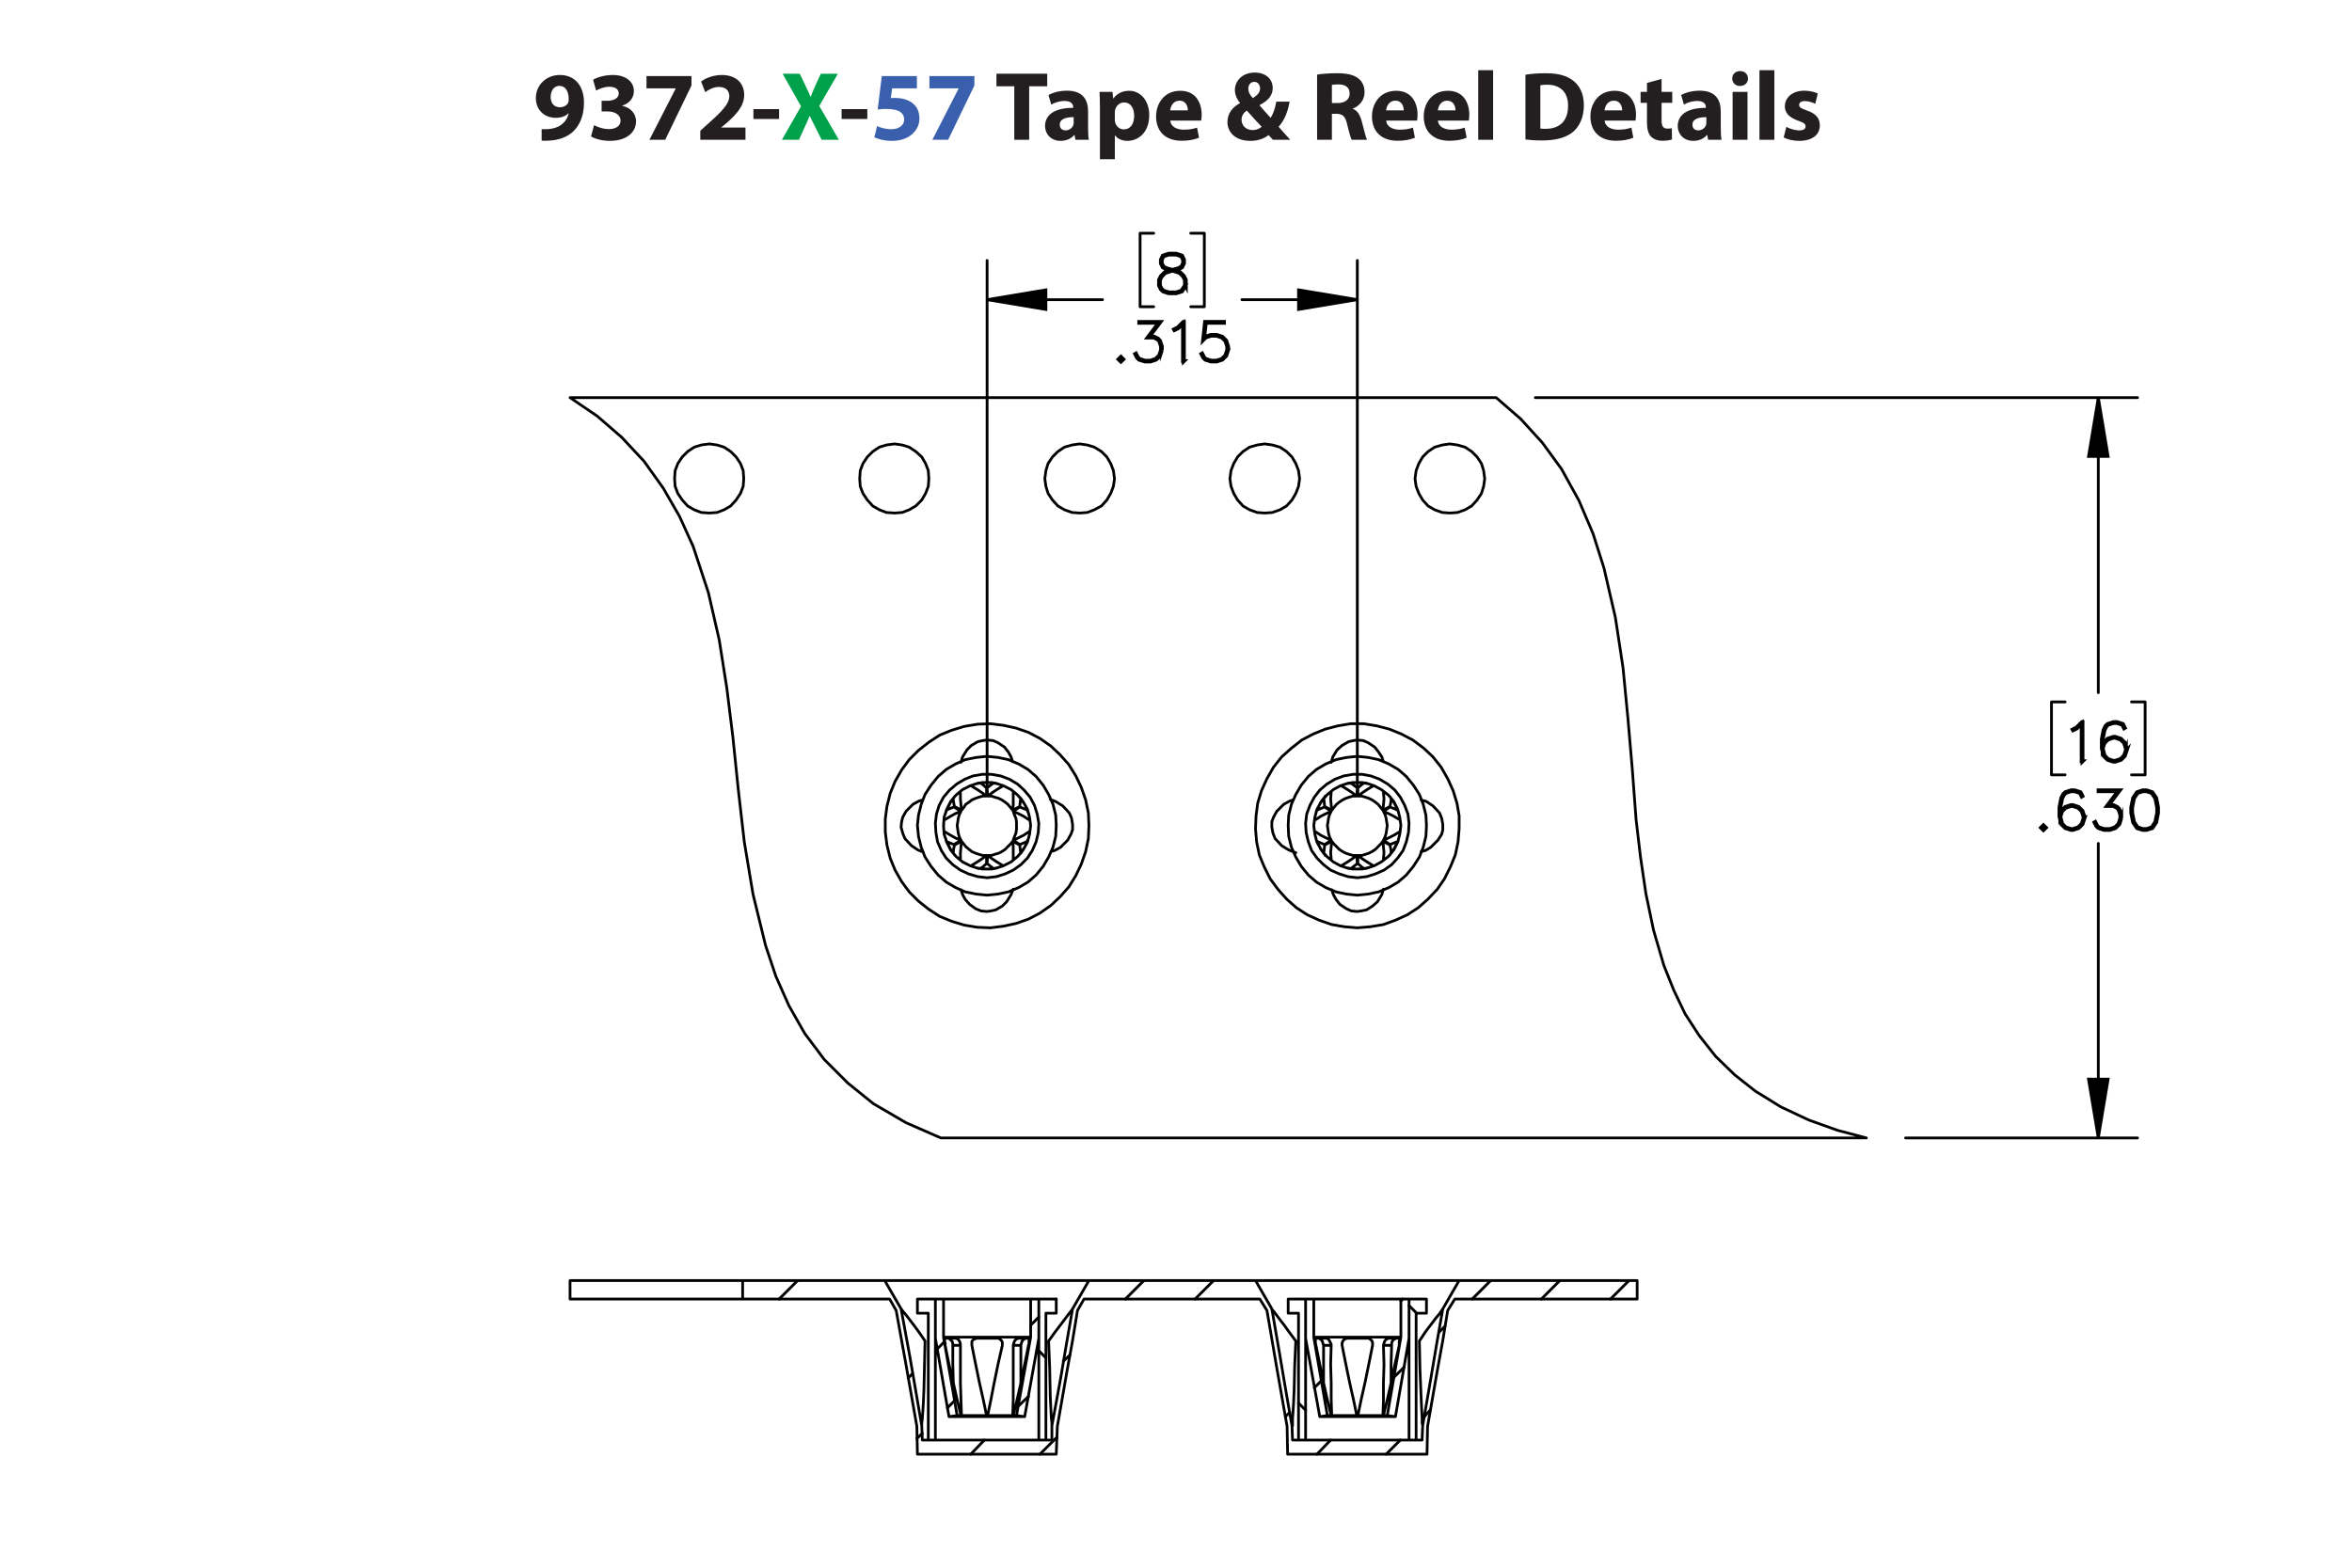 <?xml version="1.0" encoding="UTF-8"?><svg id="Layer_1" xmlns="http://www.w3.org/2000/svg" viewBox="0 0 432 288"><defs><style>.cls-1{stroke-width:.7px;}.cls-1,.cls-2,.cls-3,.cls-4{stroke:#000;}.cls-1,.cls-4{stroke-miterlimit:10;}.cls-5{fill:#231f20;}.cls-2{stroke-width:.5px;}.cls-2,.cls-3{stroke-linecap:round;stroke-linejoin:round;}.cls-2,.cls-3,.cls-4{fill:none;}.cls-3,.cls-4{stroke-width:.51px;}.cls-6{fill:#00a14b;}.cls-7{fill:#3a60ad;}</style></defs><path class="cls-5" d="M99.483,23.717c.36.036.648.018,1.188,0,.846-.054,1.692-.288,2.305-.72.774-.522,1.278-1.296,1.476-2.179l-.036-.018c-.522.54-1.296.846-2.359.846-1.98,0-3.637-1.368-3.637-3.655s1.837-4.213,4.412-4.213c3.007,0,4.429,2.305,4.429,5.042,0,2.449-.774,4.213-2.053,5.401-1.116,1.008-2.665,1.548-4.483,1.621-.45.036-.936.018-1.242,0v-2.124ZM101.14,17.829c0,1.009.559,1.873,1.657,1.873.756,0,1.278-.342,1.53-.756.09-.18.126-.36.126-.702.018-1.243-.45-2.467-1.728-2.467-.918,0-1.585.828-1.585,2.052Z"/><path class="cls-5" d="M109.113,22.997c.486.27,1.603.72,2.719.72,1.422,0,2.143-.685,2.143-1.549,0-1.17-1.152-1.692-2.359-1.692h-1.116v-1.962h1.08c.918,0,2.071-.36,2.071-1.351,0-.702-.558-1.224-1.728-1.224-.954,0-1.963.414-2.431.702l-.558-1.981c.702-.45,2.088-.882,3.619-.882,2.485,0,3.872,1.315,3.872,2.917,0,1.243-.703,2.233-2.143,2.719v.036c1.405.252,2.539,1.315,2.539,2.863,0,2.053-1.818,3.565-4.79,3.565-1.512,0-2.791-.397-3.475-.81l.558-2.07Z"/><path class="cls-5" d="M127.007,13.976v1.728l-4.825,9.975h-2.899l4.826-9.417v-.036h-5.366v-2.251h8.264Z"/><path class="cls-5" d="M128.625,25.68v-1.656l1.494-1.351c2.575-2.305,3.817-3.619,3.835-4.987,0-.955-.558-1.711-1.909-1.711-1.008,0-1.891.504-2.503.955l-.774-1.945c.864-.666,2.251-1.206,3.817-1.206,2.665,0,4.106,1.548,4.106,3.655,0,1.981-1.405,3.547-3.115,5.06l-1.08.9v.036h4.429v2.251h-8.3Z"/><path class="cls-5" d="M143.098,20.044v1.818h-4.717v-1.818h4.717Z"/><path class="cls-6" d="M150.91,25.68l-1.098-2.197c-.45-.846-.738-1.476-1.081-2.179h-.036c-.252.703-.558,1.333-.955,2.179l-.99,2.197h-3.133l3.511-6.14-3.385-5.996h3.151l1.062,2.215c.36.738.63,1.333.918,2.017h.036c.288-.774.522-1.315.829-2.017l1.026-2.215h3.133l-3.421,5.924,3.601,6.212h-3.169Z"/><path class="cls-5" d="M159.298,20.044v1.818h-4.718v-1.818h4.718Z"/><path class="cls-7" d="M168.406,16.227h-4.537l-.252,1.8c.252-.036.468-.036.756-.036,1.117,0,2.269.252,3.079.847.882.594,1.422,1.566,1.422,2.935,0,2.179-1.873,4.106-5.023,4.106-1.422,0-2.611-.324-3.259-.666l.504-2.052c.504.252,1.566.576,2.629.576,1.134,0,2.341-.54,2.341-1.783,0-1.206-.955-1.945-3.295-1.945-.648,0-1.099.036-1.567.108l.756-6.14h6.446v2.251Z"/><path class="cls-7" d="M178.973,13.976v1.728l-4.825,9.975h-2.899l4.826-9.417v-.036h-5.366v-2.251h8.264Z"/><path class="cls-5" d="M186.297,15.849h-3.277v-2.305h9.327v2.305h-3.313v9.831h-2.737v-9.831Z"/><path class="cls-5" d="M199.852,23.555c0,.828.036,1.638.144,2.124h-2.466l-.162-.882h-.054c-.576.702-1.477,1.081-2.521,1.081-1.783,0-2.845-1.296-2.845-2.701,0-2.287,2.053-3.367,5.168-3.367v-.108c0-.486-.252-1.152-1.602-1.152-.9,0-1.855.306-2.431.666l-.504-1.765c.612-.342,1.818-.792,3.421-.792,2.935,0,3.853,1.728,3.853,3.817v3.079ZM197.206,21.52c-1.44,0-2.557.342-2.557,1.386,0,.702.468,1.044,1.08,1.044.666,0,1.243-.45,1.422-1.008.036-.144.054-.306.054-.468v-.954Z"/><path class="cls-5" d="M202.028,19.828c0-1.152-.036-2.125-.072-2.953h2.377l.127,1.225h.036c.648-.918,1.657-1.423,2.935-1.423,1.927,0,3.655,1.675,3.655,4.483,0,3.205-2.035,4.718-3.998,4.718-1.062,0-1.891-.432-2.287-1.008h-.036v4.375h-2.737v-9.416ZM204.765,21.898c0,.216.018.397.054.576.18.738.81,1.296,1.603,1.296,1.188,0,1.891-.99,1.891-2.485,0-1.404-.63-2.466-1.855-2.466-.774,0-1.458.576-1.639,1.386-.036.144-.054.324-.054.486v1.206Z"/><path class="cls-5" d="M214.953,22.15c.072,1.135,1.206,1.675,2.485,1.675.936,0,1.692-.126,2.431-.378l.36,1.855c-.9.378-1.999.558-3.188.558-2.989,0-4.699-1.728-4.699-4.483,0-2.233,1.386-4.7,4.447-4.7,2.845,0,3.926,2.215,3.926,4.394,0,.468-.055.882-.091,1.08h-5.671ZM218.176,20.278c0-.666-.288-1.783-1.549-1.783-1.152,0-1.621,1.062-1.692,1.783h3.241Z"/><path class="cls-5" d="M233.801,25.68c-.252-.27-.504-.54-.792-.864-.793.612-1.891,1.062-3.331,1.062-2.936,0-4.231-1.728-4.231-3.439,0-1.602.918-2.754,2.305-3.493v-.054c-.522-.594-.936-1.477-.936-2.358,0-1.531,1.225-3.205,3.673-3.205,1.873,0,3.277,1.098,3.277,2.845,0,1.225-.721,2.287-2.394,3.115l-.019.072c.702.792,1.44,1.674,2.035,2.287.486-.774.864-1.891,1.026-2.971h2.448c-.324,1.855-.936,3.421-2.017,4.609.685.792,1.387,1.585,2.143,2.394h-3.187ZM231.73,23.285c-.737-.738-1.728-1.873-2.736-2.989-.504.378-.954.9-.954,1.693,0,1.044.774,1.908,2.053,1.908.684,0,1.278-.27,1.638-.612ZM230.361,15.039c-.702,0-1.08.612-1.08,1.242,0,.612.271,1.152.847,1.747.882-.594,1.313-1.08,1.313-1.782,0-.576-.342-1.206-1.044-1.206h-.036Z"/><path class="cls-5" d="M241.916,13.706c.883-.144,2.179-.252,3.655-.252,1.801,0,3.061.27,3.925.954.738.576,1.135,1.44,1.135,2.557,0,1.531-1.099,2.593-2.143,2.971v.054c.846.342,1.315,1.134,1.62,2.251.378,1.386.738,2.971.973,3.439h-2.809c-.181-.36-.486-1.333-.829-2.827-.342-1.531-.864-1.927-1.998-1.945h-.81v4.771h-2.719v-11.974ZM244.635,18.928h1.08c1.369,0,2.179-.684,2.179-1.747,0-1.098-.756-1.674-2.017-1.674-.666,0-1.044.036-1.242.09v3.331Z"/><path class="cls-5" d="M254.606,22.15c.071,1.135,1.206,1.675,2.484,1.675.936,0,1.692-.126,2.431-.378l.36,1.855c-.9.378-1.999.558-3.188.558-2.988,0-4.699-1.728-4.699-4.483,0-2.233,1.387-4.7,4.447-4.7,2.845,0,3.926,2.215,3.926,4.394,0,.468-.055.882-.091,1.08h-5.671ZM257.829,20.278c0-.666-.288-1.783-1.549-1.783-1.152,0-1.62,1.062-1.692,1.783h3.241Z"/><path class="cls-5" d="M264.11,22.15c.072,1.135,1.206,1.675,2.484,1.675.936,0,1.693-.126,2.432-.378l.359,1.855c-.9.378-1.998.558-3.187.558-2.989,0-4.699-1.728-4.699-4.483,0-2.233,1.386-4.7,4.447-4.7,2.845,0,3.925,2.215,3.925,4.394,0,.468-.054.882-.09,1.08h-5.672ZM267.333,20.278c0-.666-.288-1.783-1.548-1.783-1.152,0-1.621,1.062-1.692,1.783h3.24Z"/><path class="cls-5" d="M271.508,12.896h2.736v12.784h-2.736v-12.784Z"/><path class="cls-5" d="M280.184,13.724c1.009-.162,2.323-.27,3.691-.27,2.322,0,3.835.432,4.987,1.296,1.261.936,2.053,2.431,2.053,4.573,0,2.323-.847,3.925-1.999,4.915-1.278,1.062-3.24,1.566-5.617,1.566-1.423,0-2.449-.09-3.115-.18v-11.901ZM282.921,23.609c.233.054.63.054.954.054,2.503.018,4.141-1.351,4.141-4.249,0-2.521-1.476-3.853-3.853-3.853-.595,0-1.009.054-1.242.108v7.94Z"/><path class="cls-5" d="M294.728,22.15c.072,1.135,1.207,1.675,2.485,1.675.935,0,1.692-.126,2.431-.378l.36,1.855c-.9.378-1.999.558-3.188.558-2.988,0-4.699-1.728-4.699-4.483,0-2.233,1.387-4.7,4.447-4.7,2.845,0,3.925,2.215,3.925,4.394,0,.468-.054.882-.09,1.08h-5.672ZM297.951,20.278c0-.666-.288-1.783-1.549-1.783-1.152,0-1.62,1.062-1.692,1.783h3.241Z"/><path class="cls-5" d="M305.187,14.498v2.377h1.963v2.017h-1.963v3.187c0,1.062.271,1.548,1.08,1.548.378,0,.559-.018.81-.072l.018,2.07c-.342.127-1.008.234-1.764.234-.883,0-1.621-.306-2.071-.756-.504-.522-.756-1.368-.756-2.611v-3.601h-1.171v-2.017h1.171v-1.639l2.683-.738Z"/><path class="cls-5" d="M316.06,23.555c0,.828.036,1.638.144,2.124h-2.467l-.162-.882h-.054c-.576.702-1.477,1.081-2.521,1.081-1.783,0-2.845-1.296-2.845-2.701,0-2.287,2.053-3.367,5.167-3.367v-.108c0-.486-.252-1.152-1.603-1.152-.9,0-1.855.306-2.431.666l-.504-1.765c.612-.342,1.818-.792,3.421-.792,2.935,0,3.853,1.728,3.853,3.817v3.079ZM313.412,21.52c-1.44,0-2.557.342-2.557,1.386,0,.702.469,1.044,1.081,1.044.666,0,1.242-.45,1.422-1.008.036-.144.054-.306.054-.468v-.954Z"/><path class="cls-5" d="M321.062,14.426c0,.756-.558,1.369-1.476,1.369-.865,0-1.423-.612-1.423-1.369,0-.774.576-1.368,1.458-1.368.883,0,1.423.594,1.44,1.368ZM318.235,25.68v-8.805h2.736v8.805h-2.736Z"/><path class="cls-5" d="M323.167,12.896h2.736v12.784h-2.736v-12.784Z"/><path class="cls-5" d="M328.099,23.303c.505.306,1.549.648,2.359.648.828,0,1.17-.27,1.17-.72,0-.468-.271-.684-1.278-1.026-1.837-.612-2.539-1.603-2.521-2.647,0-1.656,1.404-2.898,3.583-2.898,1.026,0,1.927.252,2.467.522l-.469,1.891c-.396-.216-1.17-.504-1.908-.504-.666,0-1.044.271-1.044.702,0,.433.342.648,1.422,1.026,1.675.576,2.358,1.44,2.377,2.719,0,1.657-1.278,2.863-3.799,2.863-1.152,0-2.179-.271-2.846-.63l.486-1.945Z"/><path class="cls-1" d="M382.504,139.858h-.156v-6.94l-.892.904-.691.336-.076-.133.669-.34,1.037-1.027h.109v7.2Z"/><path class="cls-1" d="M390.621,137.833l-.346,1.046-.711.705-1.047.341h-.36l-1.047-.341-.711-.705-.346-1.386v-1.717l.336-1.712.351-.7.37-.355,1.047-.35h.701l1.066.35.351.705-.138.081-.331-.653-.972-.327h-.659l-.99.327-.308.321-.332.658-.341,1.679v1.211l.194-.582.711-.71,1.047-.35h.36l1.047.35.711.71.346,1.045v.359ZM390.47,137.81v-.317l-.332-.989-.648-.648-.991-.331h-.322l-.99.331-.648.648-.332.979.332,1.315.648.653.99.326h.322l.991-.326.648-.653.332-.989Z"/><path class="cls-1" d="M375.769,152.054l-.445.435-.446-.435.446-.444.445.444ZM375.557,152.054l-.232-.231-.232.231.232.232.232-.232Z"/><path class="cls-1" d="M382.846,150.37l-.346,1.046-.712.704-1.048.341h-.36l-1.048-.341-.712-.704-.346-1.387v-1.717l.336-1.713.352-.7.37-.354,1.048-.351h.702l1.066.351.352.705-.138.08-.332-.652-.973-.327h-.659l-.991.327-.308.321-.332.657-.342,1.68v1.211l.194-.582.712-.709,1.048-.351h.36l1.048.351.712.709.346,1.046v.359ZM382.694,150.347v-.317l-.332-.988-.65-.648-.991-.331h-.322l-.991.331-.649.648-.332.979.332,1.315.649.653.991.326h.322l.991-.326.65-.653.332-.988Z"/><path class="cls-1" d="M389.608,150.37l-.346,1.046-.712.704-1.048.341h-1.039l-1.048-.341-.37-.359-.341-.685.138-.076.336.667.314.322.991.326h1l.991-.326.65-.653.332-.988v-.658l-.332-.988-.323-.308-.649-.331h-1.157l2.039-2.711h-3.58v-.156h3.894l-2.039,2.711h.882l.711.351.361.368.346,1.046v.7Z"/><path class="cls-1" d="M396.371,149.352l-.337,1.713-.711,1.055-1.058.341h-.702l-1.058-.341-.706-1.055-.342-1.713v-1.04l.342-1.713.706-1.055,1.058-.351h.702l1.058.351.711,1.055.337,1.713v1.04ZM396.22,149.329v-.993l-.342-1.68-.649-.979-.982-.327h-.659l-.981.327-.654.979-.337,1.68v.993l.337,1.68.654.98.981.326h.659l.982-.326.649-.98.342-1.68Z"/><path class="cls-1" d="M217.8,52.468l-.707,1.065-1.058.341h-1.38l-1.048-.341-.37-.359-.351-.705v-1.055l.351-.71.707-.695,1.081-.359-.73-.175-.711-.36-.356-.714v-.719l.356-.724,1.072-.35h1.38l1.067.35.36.724v.719l-.36.714-.711.36-.726.175.038.009,1.039.35.711.695.347.71v1.055ZM217.648,52.431v-.98l-.331-.648-.65-.662-1-.327-.323-.09-.318.09-1.0.327-.654.662-.328.648v.98l.328.648.313.322.991.326h1.337l.981-.326.654-.97ZM217.307,48.362v-.644l-.323-.629-.972-.327h-1.337l-.972.327-.323.629v.644l.323.639.649.317.991.255.991-.255.65-.317.323-.639Z"/><path class="cls-1" d="M206.33,66.003l-.446.435-.445-.435.445-.444.446.444ZM206.116,66.003l-.232-.231-.232.231.232.232.232-.232Z"/><path class="cls-1" d="M213.402,64.319l-.346,1.046-.711.705-1.048.341h-1.038l-1.047-.341-.37-.359-.341-.686.137-.076.336.667.313.322.991.326h1l.991-.326.65-.653.332-.989v-.658l-.332-.989-.323-.307-.649-.331h-1.156l2.038-2.711h-3.579v-.156h3.892l-2.039,2.711h.882l.711.35.36.369.346,1.046v.7Z"/><path class="cls-1" d="M217.446,66.344h-.156v-6.94l-.892.904-.692.336-.076-.133.668-.34,1.038-1.027h.109v7.2Z"/><path class="cls-1" d="M225.566,64.319l-.347,1.046-.711.705-1.048.341h-1.038l-1.047-.341-.37-.359-.341-.686.137-.076.337.667.312.322.991.326h1l.99-.326.65-.653.331-.989v-.658l-.331-.989-.65-.648-.99-.331h-1l-.991.331-.474.487.365-3.345h3.47v.156h-3.333l-.308,2.758.204-.194,1.047-.345h1.038l1.048.345.711.71.347,1.046v.7Z"/><path class="cls-4" d="M249.304,55.05l-10.8,1.8v-3.6l10.8,1.8M181.304,55.05l10.8-1.8v3.6l-10.8-1.8M385.404,209.05l-1.8-10.8h3.6l-1.8,10.8M385.404,73.05l1.8,10.8h-3.6l1.8-10.8"/><path class="cls-3" d="M249.304,55.05h-21.2M181.304,55.05h21.2M249.304,144.45V47.85M181.304,144.45V47.85M221.204,56.35h-2.5M221.204,42.85v13.5M218.704,42.85h2.5M209.404,56.35h2.5M209.404,42.85v13.5M211.904,42.85h-2.5M385.404,209.05v-54.1M385.404,73.05v54.2M350.004,209.05h42.6M282.004,73.05h110.6M394.004,142.35h-2.5M394.004,128.95v13.4M391.504,128.95h2.5M376.804,142.35h2.5M376.804,128.95v13.4M379.304,128.95h-2.5"/><path d="M249.304,55.05l-10.8,1.8v-3.6M181.304,55.05l10.8-1.8v3.6M385.404,209.05l-1.8-10.8h3.6M385.404,73.05l1.8,10.8h-3.6"/><path class="cls-2" d="M178.504,144.45h0M184.104,144.45h0M184.104,158.95h0M178.504,158.95h0M186.204,145.65h-.1M173.604,150.45v.1M189.004,152.95l-.1-.1M176.404,157.75h0M246.504,144.45h0M252.104,144.45h0M252.104,158.95h0M246.504,158.95h0M254.204,145.65h-.1M241.604,150.45l.1.1M257.004,152.95v-.1M244.504,157.75h-.1M249.304,161.25l1.7-.2,1.6-.5,1.6-.7,1.4-1,1.1-1.2,1-1.4.6-1.6.4-1.7.1-1.7-.2-1.7-.6-1.6-.8-1.5-1-1.3-1.3-1.1-1.5-.9-1.6-.6-1.6-.3h-1.7l-1.7.3-1.6.6-1.5.9-1.3,1.1-1,1.3-.8,1.5-.6,1.6-.2,1.7.1,1.7.4,1.7.6,1.6,1,1.4,1.2,1.2,1.3,1,1.6.7,1.6.5,1.7.2M249.304,164.45l2-.2,1.9-.4,1.9-.8,1.7-1,1.5-1.3,1.3-1.6,1.1-1.7.7-1.8.5-2,.1-2-.1-1.9-.5-2-.7-1.8-1.1-1.7-1.3-1.6-1.5-1.3-1.7-1-1.9-.8-1.9-.4-2-.2-2,.2-1.9.4-1.9.8-1.7,1-1.5,1.3-1.3,1.6-1,1.7-.8,1.8-.5,2-.1,1.9.1,2,.5,2,.8,1.8,1,1.7,1.3,1.6,1.5,1.3,1.7,1,1.9.8,1.9.4,2,.2M181.304,161.25l1.7-.2,1.6-.5,1.5-.7,1.4-1,1.2-1.2.9-1.4.7-1.6.4-1.7.1-1.7-.3-1.7-.5-1.6-.8-1.5-1.1-1.3-1.2-1.1-1.5-.9-1.6-.6-1.7-.3h-1.7l-1.7.3-1.5.6-1.5.9-1.3,1.1-1.1,1.3-.8,1.5-.5,1.6-.2,1.7.1,1.7.3,1.7.7,1.6.9,1.4,1.2,1.2,1.4,1,1.5.7,1.7.5,1.7.2M181.304,164.45l2-.2,1.9-.4,1.9-.8,1.7-1,1.5-1.3,1.3-1.6,1-1.7.8-1.8.5-2,.1-2-.1-1.9-.5-2-.8-1.8-1-1.7-1.3-1.6-1.5-1.3-1.7-1-1.9-.8-1.9-.4-2-.2-2,.2-2,.4-1.8.8-1.7,1-1.5,1.3-1.3,1.6-1.1,1.7-.7,1.8-.5,2-.2,1.9.2,2,.5,2,.7,1.8,1.1,1.7,1.3,1.6,1.5,1.3,1.7,1,1.8.8,2,.4,2,.2M182.604,143.85l-.4.2-.9.7M181.304,144.75l.1,1.5M188.704,148.85l-.4-.2-1-.4M187.304,148.25l-1.2.8M175.104,146.65v.5l.2,1M175.304,148.15l1.3.7M173.804,154.55l.4.2,1,.4M175.204,155.15l1.3-.8M187.504,156.75l-.1-.5-.1-1M187.304,155.25l-1.3-.7M175.304,155.25l-.2,1v.5M176.604,154.55l-1.3.7M180.004,159.55l.4-.2.8-.7M181.204,158.65v-1.5M181.204,144.75l-.8-.7-.4-.2M181.204,146.25v-1.5M187.304,148.15l.1-1,.1-.5M186.004,148.85l1.3-.7M175.204,148.25l-1,.4-.4.2M176.504,149.05l-1.3-.8M187.304,155.15l1-.4.4-.2M186.104,154.35l1.2.8M181.304,158.65l.9.7.3.2M181.404,157.15l-.1,1.5M186.104,157.75h0M186.104,157.75v-2.2l-.1-1M181.404,157.15h.7l.6-.2.7-.2.6-.3.6-.4.5-.5.5-.5.4-.5M181.404,157.15l.8.6.9.6,1,.6M184.104,158.95h0M183.004,159.45l-.4.1-.4.1h-1.8l-.4-.1-.5-.1M178.504,158.95h0M178.504,158.95l1-.6.9-.6.8-.6M176.604,154.55l.4.5.4.5.6.5.5.4.7.3.6.2.7.2h.7M176.604,154.55l-.1,1-.1,1.1v1.1M176.404,157.75h0M175.404,157.15l-.3-.4-.2-.3-.3-.4-.2-.4-.2-.4-.2-.4-.2-.4-.1-.4M173.604,152.85h0M173.604,152.85l1,.6.9.5,1,.4M176.504,149.05l-.3.6-.2.7-.1.7-.1.6.1.7.1.7.2.7.3.6M176.504,149.05l-1,.4-.9.5-1,.6M173.604,150.55h0M173.704,149.35l.1-.4.2-.4.2-.4.2-.4.2-.4.3-.4.2-.3.3-.4M176.404,145.65h0M176.404,145.65v1.1l.1,1.1.1,1M181.204,146.25h-.7l-.7.2-.6.2-.7.3-.5.4-.6.4-.4.6-.4.5M181.204,146.25l-.8-.6-.9-.6-1-.6M178.504,144.45h0M179.504,143.95l.5-.1.4-.1h1.8l.4.1.4.1M184.104,144.45h0M184.104,144.45l-1,.6-.9.6-.8.6M186.004,148.85l-.4-.5-.5-.6-.5-.4-.6-.4-.6-.3-.7-.2-.6-.2h-.7M186.004,148.85l.1-1v-2.2M186.104,145.65h0M187.104,146.25l.3.4.3.3.2.4.3.4.2.4.2.4.1.4.2.4M189.004,150.55h-.1M188.904,150.55l-.9-.6-1-.5-.9-.4M186.104,154.35l.2-.6.3-.7.1-.7v-1.3l-.1-.7-.3-.7-.2-.6M186.104,154.35l.9-.4,1-.5.9-.6M188.904,152.85h.1M188.904,154.05l-.2.4-.1.4-.2.4-.2.4-.3.4-.2.4-.3.3-.3.4M181.304,161.25l1.7-.2,1.6-.5,1.5-.7,1.4-1,1.2-1.2.9-1.4.7-1.6.4-1.7.1-1.7-.3-1.7-.5-1.6-.8-1.5-1.1-1.3-1.2-1.1-1.5-.9-1.6-.6-1.7-.3h-1.7l-1.7.3-1.5.6-1.5.9-1.3,1.1-1.1,1.3-.8,1.5-.5,1.6-.2,1.7.1,1.7.3,1.7.7,1.6.9,1.4,1.2,1.2,1.4,1,1.5.7,1.7.5,1.7.2M181.304,143.75l-1.6.1-1.5.5-1.4.7-1.2,1-1,1.2-.7,1.4-.5,1.5-.1,1.5.1,1.6.5,1.5.7,1.4,1,1.2,1.2,1,1.4.7,1.5.5,1.6.1,1.5-.1,1.5-.5,1.4-.7,1.2-1,1-1.2.8-1.4.4-1.5.2-1.6-.2-1.5-.4-1.5-.8-1.4-1-1.2-1.2-1-1.4-.7-1.5-.5-1.5-.1M250.604,143.85l-.4.2-.8.7M249.404,144.75v1.5M256.704,148.85l-.4-.2-1-.4M255.304,148.25l-1.2.8M243.104,146.65l.1.5.1,1M243.304,148.15l1.3.7M241.904,154.55l.4.2,1,.4M243.304,155.15l1.2-.8M255.504,156.75v-.5l-.2-1M255.304,155.25l-1.3-.7M243.304,155.25l-.1,1-.1.5M244.604,154.55l-1.3.7M248.104,159.55l.3-.2.9-.7M249.304,158.65l-.1-1.5M249.304,144.75l-.9-.7-.4-.2M249.204,146.25l.1-1.5M255.304,148.15l.2-1v-.5M254.004,148.85l1.3-.7M243.304,148.25l-1,.4-.4.2M244.504,149.05l-1.2-.8M255.304,155.15l1-.4.5-.2M254.104,154.35l1.2.8M249.404,158.65l.8.7.4.2M249.404,157.15v1.5M254.204,157.75h-.1M254.104,157.75l.1-1.1-.1-1.1-.1-1M249.404,157.15h.7l.7-.2.6-.2.6-.3.6-.4.5-.5.5-.5.4-.5M249.404,157.15l.8.6.9.6,1,.6M252.104,158.95h0M251.104,159.45l-.5.1-.4.1h-1.8l-.4-.1-.4-.1M246.504,158.95h0M246.504,158.95l1-.6.9-.6.8-.6M244.604,154.55l.4.5.5.5.5.5.6.4.6.3.6.2.7.2h.7M244.604,154.55l-.1,1-.1,1.1.1,1.1M244.504,157.75h-.1M243.404,157.15l-.2-.4-.3-.3-.3-.4-.2-.4-.2-.4-.2-.4-.2-.4-.1-.4M241.604,152.85h.1M241.704,152.85l.9.6,1,.5.9.4M244.504,149.05l-.3.6-.2.7-.1.7-.1.6.1.7.1.7.2.7.3.6M244.504,149.05l-.9.4-1,.5-.9.6M241.704,150.55h-.1M241.704,149.35l.1-.4.2-.4.2-.4.2-.4.2-.4.3-.4.3-.3.2-.4M244.404,145.65h.1M244.504,145.65l-.1,1.1.1,1.1.1,1M249.204,146.25h-.7l-.7.2-.6.2-.6.3-.6.4-.5.4-.5.6-.4.5M249.204,146.25l-.8-.6-.9-.6-1-.6M246.504,144.45h0M247.604,143.95l.4-.1.4-.1h1.8l.4.1.5.1M252.104,144.45h0M252.104,144.45l-1,.6-.9.6-.8.6M254.004,148.85l-.4-.5-.5-.6-.5-.4-.6-.4-.6-.3-.6-.2-.7-.2h-.7M254.004,148.85l.1-1,.1-1.1-.1-1.1M254.104,145.65h.1M255.204,146.25l.3.4.2.3.3.4.2.4.2.4.2.4.2.4.1.4M257.004,150.55h0M257.004,150.55l-1-.6-1-.5-.9-.4M254.104,154.35l.3-.6.2-.7.1-.7.1-.7-.1-.6-.1-.7-.2-.7-.3-.6M254.104,154.35l.9-.4,1-.5,1-.6M257.004,152.85h0M256.904,154.05l-.1.4-.2.4-.2.4-.2.4-.2.4-.3.4-.2.3-.3.4M249.304,161.25l1.7-.2,1.6-.5,1.6-.7,1.4-1,1.1-1.2,1-1.4.6-1.6.4-1.7.1-1.7-.2-1.7-.6-1.6-.8-1.5-1-1.3-1.3-1.1-1.5-.9-1.6-.6-1.6-.3h-1.7l-1.7.3-1.6.6-1.5.9-1.3,1.1-1,1.3-.8,1.5-.6,1.6-.2,1.7.1,1.7.4,1.7.6,1.6,1,1.4,1.2,1.2,1.3,1,1.6.7,1.6.5,1.7.2M249.304,143.75l-1.6.1-1.5.5-1.3.7-1.2,1-1,1.2-.8,1.4-.4,1.5-.2,1.5.2,1.6.4,1.5.8,1.4,1,1.2,1.2,1,1.3.7,1.5.5,1.6.1,1.6-.1,1.5-.5,1.3-.7,1.3-1,1-1.2.7-1.4.4-1.5.2-1.6-.2-1.5-.4-1.5-.7-1.4-1-1.2-1.3-1-1.3-.7-1.5-.5-1.6-.1M186.104,163.35l-.4,1-.8,1.3-.8.8-1.2.7-.9.2-.7.1-1.1-.1-1-.4-1.1-.8-.8-.9-.5-.9-.3-.9M169.604,156.55l-1-.4-1.2-.8-1.2-1.3-.4-1-.3-1.1.1-1,.2-.8.6-1.1,1.3-1.3,1.1-.6.7-.2M176.504,140.05l.3-1,.8-1.3.8-.8,1.2-.7.9-.2.8-.1,1.1.1.9.4,1.2.8.7.9.5.9.3.9M192.904,146.85l1,.4,1.3.8,1.2,1.3.4.9.2,1.2v1l-.3.8-.6,1.1-1.3,1.3-1.1.6-.7.2M254.104,163.35l-.3,1-.8,1.3-.9.8-1.1.7-1,.2-.7.1-1.1-.1-.9-.4-1.2-.8-.7-.9-.5-.9-.3-.9M238.004,156.65l-1.3-.5-1.3-.8-1.2-1.3-.4-1-.2-1.1v-1l.3-.8.6-1.1,1.3-1.3,1.1-.6.6-.2M244.504,140.05l.3-1,.8-1.3.9-.8,1.2-.7.9-.2.7-.1,1.1.1.9.4,1.2.8.7.9.6.9.3.9M261.004,146.95l1,.3,1.2.8,1.2,1.3.4,1,.2,1.1v1l-.2.8-.7,1.1-1.3,1.3-1,.6-.8.2M249.304,170.45l-2.4-.2-2.3-.4-2.3-.8-2.2-1-2-1.3-1.8-1.6-1.6-1.8-1.4-1.9-1.1-2.2-.9-2.2-.5-2.4-.2-2.4.1-2.4.3-2.3.7-2.3,1-2.2,1.2-2.1,1.5-1.9,1.8-1.6,1.9-1.5,2.1-1.1,2.2-.9,2.3-.6,2.4-.4h2.4l2.4.4,2.3.6,2.2.9,2.1,1.1,2,1.5,1.7,1.6,1.5,1.9,1.2,2.1,1,2.2.7,2.3.4,2.3v2.4l-.2,2.4-.5,2.4-.9,2.2-1.1,2.2-1.3,1.9-1.7,1.8-1.8,1.6-2,1.3-2.2,1-2.2.8-2.4.4-2.4.2M200.004,151.65l-.1,2.4-.5,2.4-.8,2.3-1,2.1-1.3,2.1-1.6,1.8-1.7,1.6-2,1.4-2.1,1.1-2.3.8-2.3.5-2.4.3-2.4-.1-2.4-.4-2.3-.7-2.2-.9-2-1.3-1.9-1.5-1.7-1.7-1.4-1.9-1.2-2.1-.9-2.2-.6-2.4-.3-2.4v-2.4l.3-2.3.6-2.4.9-2.2,1.2-2.1,1.4-1.9,1.7-1.7,1.9-1.5,2-1.3,2.2-.9,2.3-.7,2.4-.4,2.4-.1,2.4.3,2.3.5,2.3.8,2.1,1.1,2,1.4,1.7,1.6,1.6,1.8,1.3,2.1,1,2.1.8,2.3.5,2.4.1,2.3M266.304,94.25l1.4-.1,1.4-.5,1.2-.7,1-1.1.8-1.2.4-1.3.2-1.4-.2-1.5-.4-1.3-.8-1.2-1-1-1.2-.8-1.4-.4-1.4-.2-1.4.2-1.4.4-1.2.8-1,1-.7,1.2-.5,1.3-.2,1.5.2,1.4.5,1.3.7,1.2,1,1.1,1.2.7,1.4.5,1.4.1M232.304,94.25l1.4-.1,1.4-.5,1.2-.7,1-1.1.7-1.2.5-1.3.2-1.4-.2-1.5-.5-1.3-.7-1.2-1-1-1.2-.8-1.4-.4-1.4-.2-1.4.2-1.4.4-1.2.8-1,1-.7,1.2-.5,1.3-.2,1.5.2,1.4.5,1.3.7,1.2,1,1.1,1.2.7,1.4.5,1.4.1M198.304,94.25l1.4-.1,1.3-.5,1.3-.7,1-1.1.7-1.2.5-1.3.2-1.4-.2-1.5-.5-1.3-.7-1.2-1-1-1.3-.8-1.3-.4-1.4-.2-1.4.2-1.4.4-1.2.8-1,1-.8,1.2-.4,1.3-.2,1.5.2,1.4.4,1.3.8,1.2,1,1.1,1.2.7,1.4.5,1.4.1M164.304,94.25l1.4-.1,1.3-.5,1.2-.7,1.1-1.1.7-1.2.5-1.3.1-1.4-.1-1.5-.5-1.3-.7-1.2-1.1-1-1.2-.8-1.3-.4-1.4-.2-1.5.2-1.3.4-1.2.8-1,1-.8,1.2-.5,1.3-.1,1.5.1,1.4.5,1.3.8,1.2,1,1.1,1.2.7,1.3.5,1.5.1M130.304,94.25l1.4-.1,1.3-.5,1.2-.7,1-1.1.8-1.2.5-1.3.1-1.4-.1-1.5-.5-1.3-.8-1.2-1-1-1.2-.8-1.3-.4-1.4-.2-1.5.2-1.3.4-1.2.8-1,1-.8,1.2-.5,1.3-.1,1.5.1,1.4.5,1.3.8,1.2,1,1.1,1.2.7,1.3.5,1.5.1M342.804,209.05l-5.3-1.4-5.3-1.9-5.1-2.4-4.7-2.9-3.8-3-3.5-3.4-3-3.8-2.6-4-2.1-4.4-1.8-4.5-1.9-6.5-1.4-6.7-1-6.8-.8-6.8-.7-9.3-.8-9.3-.9-9.3-1.4-9.2-2.1-9.1-2-6.3-2.6-6.1-3.2-5.8-3.5-4.8-4-4.4-4.5-3.9M104.704,73.05h170.1M104.704,73.05l5,3.4,4.5,3.9,4.1,4.4,3.5,4.9,3,5.2,2.5,5.5,2.8,8.5,2,8.7,1.4,8.9,1.1,8.9,1,9.7,1.1,9.6,1.6,9.6,2.3,9.4,1.9,5.7,2.4,5.4,2.9,5.1,3.6,4.8,4.3,4.3,4.7,3.8,6,3.5,6.4,2.8M342.804,209.05h-170"/><path class="cls-3" d="M241.404,254.95l1.3-1.3M256.004,253.05l1.9-1.9M257.304,239.05l.3-.4M239.804,259.05l-1.3-1.3M260.204,241.25l-1.4-1.4M174.004,258.65l1.3-1.3M172.104,247.85l1.3-1.3M187.004,258.35l1.9-1.8M189.304,243.45l1.5-1.5M194.004,238.65h0M192.104,249.45l-1.3-1.3M295.804,238.65l3.4-3.4M191.004,267.15l3.1-3.1M219.504,238.65l3.4-3.4M143.104,238.65l3.4-3.4M254.604,267.15l2.6-2.6M261.604,260.25l1.1-1.2M283.104,238.65l3.4-3.4M178.304,267.15l2.5-2.6M195.304,250.05l1.2-1.1M206.704,238.65l3.4-3.4M241.904,267.15l2.5-2.6M264.304,244.75l1.1-1.1M270.404,238.65l3.4-3.4M168.404,264.25l1-.9M236.104,260.25l.8-.8M166.804,253.15l.8-.8"/><path class="cls-2" d="M300.704,238.65h-33.5M231.404,238.65h-32.3M163.404,238.65h-27M300.704,235.25v3.4M300.704,235.25h-32.7M237.404,264.55h23.8M230.604,235.25h-30.6M169.404,264.55h23.8M162.504,235.25h-26.1M168.504,267.15h25.5M236.504,267.15h25.6M104.704,238.65h31.7M136.404,238.65v-3.4M104.704,235.25h31.7M104.704,238.65v-3.4M233.604,240.45l1.5,8.7,1.1,6.5,1.1,6.3M261.304,261.95l1.5-8.7,1.1-6.5,1.1-6.3M165.504,240.45l1.6,8.7,1.1,6.4,1.1,6.4M193.204,261.95l1.6-8.7,1.1-6.5,1.1-6.3M232.704,240.75l-1.3-2.1M267.204,238.65l-1.3,2.1M164.604,240.75l-1.2-2.1M199.104,238.65l-1.2,2.1M165.504,240.45l-3-5.2M165.504,240.45l.1.1.2.3.6.7.6.8.7.9,1.1,1.5,1.1,1.6M192.604,246.35l1.3-1.8,1.3-1.7.6-.8.6-.8.4-.5.2-.3M200.004,235.25l-3,5.2M162.504,235.25h37.5M233.604,240.45l-3-5.2M233.604,240.45v.1l.3.3.6.8.6.8.7.9,1,1.4,1.2,1.6M260.704,246.35l1.2-1.8,1.3-1.7.6-.8.6-.7.4-.6.2-.3M268.004,235.25l-3,5.2M230.604,235.25h37.4M194.204,262.05l1.8-10.3,1-5.5.9-5.5M262.204,262.05l1.8-10.3,1-5.5.9-5.5M237.404,264.55l-.1-2.6M261.304,261.95l-.1,2.6M261.304,261.95h0v-.1l-.1-.4v-.9l-.1-2-.1-2.2-.2-4.9-.1-5.1M238.004,246.35l-.2,4.4-.1,4.4-.1,2.4-.1,1.7-.1,1.4v1.3h-.1M169.404,264.55l-.1-2.6M193.204,261.95v2.6M193.204,261.95h0v-.5l-.1-.9-.1-2-.1-2.1-.1-5-.2-5.1M169.904,246.35l-.1,4.4-.1,4.4-.1,2.4-.1,1.7-.1,1.4-.1.8v.5M164.604,240.75l1.9,10.5,1.9,10.8M232.704,240.75l1.8,10.5,1.9,10.8M168.504,267.15l-.1-5.1M194.204,262.05l-.2,5.1M236.504,267.15l-.1-5.1M262.204,262.05l-.1,5.1M192.104,264.55h-1.3M194.004,241.25h-1.9M194.004,238.65v2.6M190.804,238.65h3.2M171.804,264.55h-1.3M168.504,238.65h3.3M168.504,241.25v-2.6M170.504,241.25h-2M171.804,238.65v25.9M190.804,264.55v-25.9M170.504,264.55v-23.3M192.104,241.25v23.3M187.504,247.15l.1-.4.1-.3.2-.3.3-.2.2-.1h.1M174.104,245.85h.1l.2.1.2.2.3.3.1.4v.3M175.004,247.15v3.5l.1,3.4M175.004,247.15h1.4M181.204,260.05v.2M175.304,260.25l1.3-.2M181.204,260.25h-5.9M187.504,254.05v-6.9M187.504,247.15h-1.4M186.004,260.05l1.3.2M181.304,260.25l.1-.2M187.304,260.25h-6M176.504,260.05l-1.3.2M187.304,260.25l-1.2-.2M189.304,238.65h-16M188.204,260.25h-.9M190.804,238.65v7.2M189.304,238.65h1.5M189.304,238.65v7M188.204,260.25l-1.5-.2M190.804,245.85l-2.6,14.4M175.204,260.25h-.9M175.804,260.05l-1.5.2M173.304,245.65v-7M171.804,238.65h1.5M171.804,245.85v-7.2M174.304,260.25l-2.5-14.4M175.804,260.05l-2.5-14.4M176.504,260.05h-.7M176.504,260.05l-.7-2.9-.7-3.1-.8-3.4-.7-3.5M173.604,247.15v-.4l-.1-.3v-.3l.1-.2v-.1h.1M173.704,245.85h1.7M175.404,245.85h.2l.2.1.3.2.2.4.1.4v.2M176.404,247.15v6.9l.1,3.1.1,2.9M181.204,260.05h-4.6M181.204,260.05l-.6-2.9-.7-3.1-.7-3.4-.7-3.5M178.504,247.15v-.7l.2-.3.4-.2.3-.1h.1M179.504,245.85h3.5M183.004,245.85h.4l.3.2.3.3.1.3v.5M184.104,247.15l-.8,3.5-.7,3.4-.6,3.1-.6,2.9M186.004,260.05h-4.6M186.004,260.05l.1-2.9v-10M186.104,247.15l.1-.4.1-.3.2-.3.3-.2.3-.1M187.104,245.85h1.8M188.904,245.85h0l.1.1v.9l-.1.3M188.904,247.15l-.7,3.5-.7,3.4-.7,3.1-.7,2.9M186.704,260.05h-.6M189.304,245.65l-2.6,14.4M189.304,245.65h-16M260.104,264.55h-1.3M262.004,241.25h-1.9M262.004,238.65v2.6M258.804,238.65h3.2M239.804,264.55h-1.3M236.604,238.65h3.2M236.604,241.25v-2.6M238.504,241.25h-1.9M239.804,238.65v25.9M258.804,264.55v-25.9M238.504,264.55v-23.3M260.104,241.25v23.3M255.604,247.15v-.4l.1-.3.2-.3.3-.2.3-.1M242.104,245.85h.1l.2.1.3.2.2.3.1.4.1.3M243.104,247.15v6.9M243.104,247.15h1.4M249.204,260.05l.1.2M243.304,260.25l1.3-.2M249.304,260.25h-6M255.504,254.05v-3.4l.1-3.5M255.604,247.15h-1.5M254.004,260.05l1.3.2M249.404,260.25v-.2M255.304,260.25h-5.9M244.504,260.05l-1.2.2M255.304,260.25l-1.2-.2M257.304,238.65h-16M256.304,260.25h-1M258.804,238.65v7.2M257.304,238.65h1.5M257.304,238.65v7M256.304,260.25l-1.5-.2M258.804,245.85l-2.5,14.4M243.304,260.25h-.9M243.804,260.05l-1.4.2M241.304,245.65v-7M239.804,238.65h1.5M239.804,245.85v-7.2M242.404,260.25l-2.6-14.4M243.804,260.05l-2.5-14.4M244.504,260.05h-.7M244.504,260.05l-.7-2.9-.7-3.1-.7-3.4-.7-3.5M241.704,247.15l-.1-.4v-.8l.1-.1M241.704,245.85h1.7M243.404,245.85h.2l.3.1.2.2.2.4.2.4v.2M244.504,247.15l-.1,3.5.1,3.4v3.1l.1,2.9M249.204,260.05h-4.6M249.204,260.05l-.6-2.9-.7-3.1-.7-3.4-.7-3.5M246.504,247.15v-.4l.1-.3.2-.3.3-.2.4-.1h.1M247.604,245.85h3.5M251.104,245.85h.3l.3.2.3.3.1.3v.5M252.104,247.15l-.7,3.5-.7,3.4-.7,3.1-.6,2.9M254.004,260.05h-4.6M254.004,260.05l.1-2.9v-3.1l.1-3.4-.1-3.5M254.104,247.15l.1-.4.1-.3.2-.3.3-.2.3-.1h.1M255.204,245.85h1.7M256.904,245.85h.1v.1l.1.2-.1.3v.7M257.004,247.15l-.8,3.5-.7,3.4-.7,3.1-.7,2.9M254.804,260.05h-.7M257.304,245.65l-2.5,14.4M257.304,245.65h-16"/></svg>